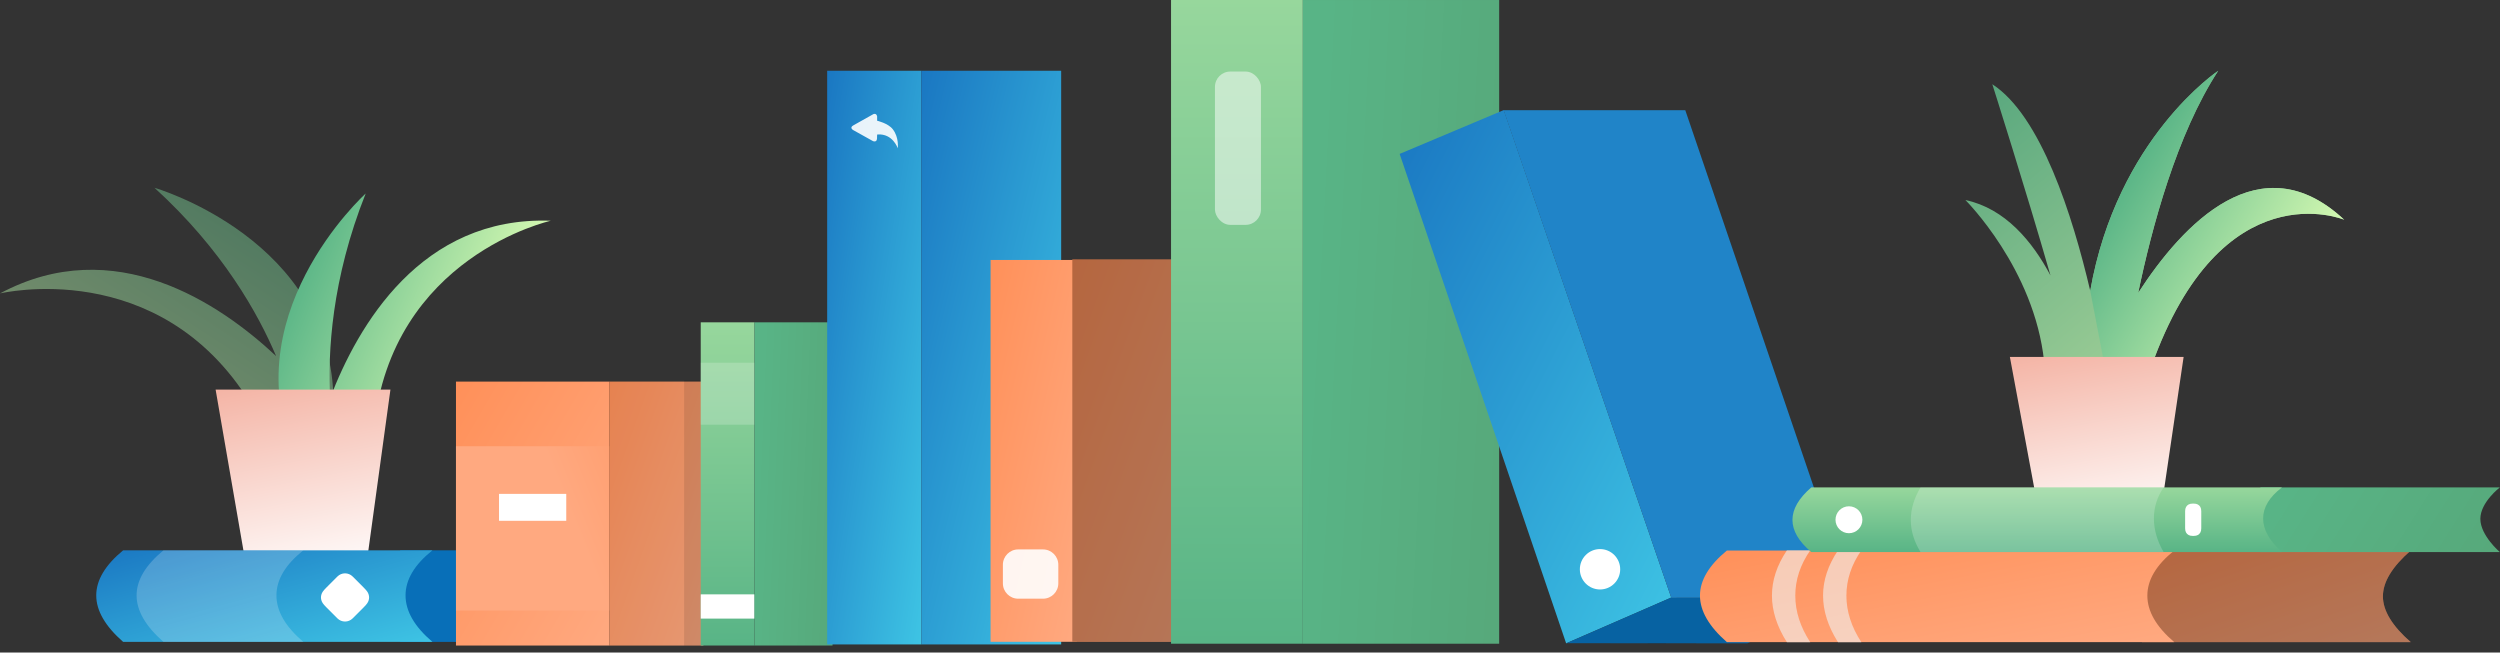 <svg width="318" height="83" fill="none" xmlns="http://www.w3.org/2000/svg"><rect width="100%" height="100%" fill="#333333" stroke="none"/><path opacity=".88" fill-rule="evenodd" clip-rule="evenodd" d="M282.159 9C276.897 17.045 273.696 28.985 271.975 37.261C277.681 28.45 287.52 18.011 298.181 27.951C298.181 27.951 282.587 21.419 273.631 46.666L270.339 46.668C270.337 46.679 270.337 46.685 270.337 46.685L267.813 46.687C268.028 47.986 268.132 48.74 268.132 48.74H264.167C264.157 48.202 263.997 47.253 263.723 46L260.014 46C258.773 34.164 250 25.444 250 25.444C255.055 26.515 258.527 30.714 260.822 35.041C257.667 24.058 253.421 10.713 253.421 10.713C259.594 14.71 263.623 27.369 265.878 36.994C269.291 17.558 282.159 9 282.159 9Z" fill="url(#paint0_linear)"/><path d="M271.977 37.261C273.697 28.985 276.899 17.045 282.16 9C282.16 9 269.293 17.558 265.879 36.994L268.133 48.74C268.133 48.74 268.029 47.986 267.815 46.687L270.338 46.685L270.34 46.668L273.632 46.666C282.588 21.419 298.183 27.951 298.183 27.951C287.522 18.012 277.682 28.45 271.977 37.261Z" fill="url(#paint1_linear)"/><path fill-rule="evenodd" clip-rule="evenodd" d="M255.656 45.4L260.369 70.751H274.019L277.757 45.4H255.656Z" fill="url(#paint2_linear)"/><path opacity=".5" fill-rule="evenodd" clip-rule="evenodd" d="M19.652 23.888C28.329 31.782 32.867 39.955 35.121 45.294C27.944 38.571 14.563 29.531 -7.62939e-06 37.325C-7.62939e-06 37.325 20.222 32.463 31.835 51.255L37.134 51.256C37.137 51.268 37.138 51.274 37.138 51.274H42.422C42.422 30.466 19.652 23.888 19.652 23.888Z" fill="url(#paint3_linear)"/><path fill-rule="evenodd" clip-rule="evenodd" d="M46.514 24.615C42.176 35.514 41.681 44.849 41.995 50.636C45.498 41.447 53.562 27.456 70.068 28.078C70.068 28.078 49.761 32.572 47.561 54.554L42.799 56.877C42.802 56.889 42.803 56.895 42.803 56.895L38.054 59.211C28.933 40.51 46.514 24.615 46.514 24.615Z" fill="url(#paint4_linear)"/><path fill-rule="evenodd" clip-rule="evenodd" d="M27.426 49.56L32.167 76.968H45.902L49.663 49.56H27.426Z" fill="url(#paint5_linear)"/><path d="M211.956 73.658H209.561V81.88H211.956V73.658Z" fill="#000" fill-opacity=".12"/><path fill-rule="evenodd" clip-rule="evenodd" d="M50.901 70H58.769V81.648H50.901V70Z" fill="#086FB8"/><path fill-rule="evenodd" clip-rule="evenodd" d="M15.663 70H55.006C52.725 71.821 51.585 73.732 51.585 75.734C51.585 77.736 52.725 79.708 55.006 81.648H15.663C13.383 79.649 12.242 77.678 12.242 75.734C12.242 73.791 13.383 71.879 15.663 70Z" fill="url(#paint6_linear)"/><path opacity=".2" fill-rule="evenodd" clip-rule="evenodd" d="M20.795 70H38.584C36.303 71.821 35.163 73.732 35.163 75.734C35.163 77.736 36.303 79.707 38.584 81.648H20.795C18.515 79.649 17.374 77.677 17.374 75.734C17.374 73.79 18.515 71.879 20.795 70Z" fill="#fff"/><path fill-rule="evenodd" clip-rule="evenodd" d="M41.498 74.755L42.92 73.331C43.454 72.796 44.321 72.795 44.855 73.329C44.856 73.33 44.856 73.33 44.857 73.331L46.279 74.755C46.71 75.186 46.821 75.387 46.894 75.629C46.968 75.871 46.968 76.118 46.894 76.36C46.821 76.602 46.71 76.803 46.279 77.235L44.857 78.659C44.323 79.194 43.456 79.194 42.922 78.66C42.921 78.66 42.921 78.659 42.92 78.659L41.498 77.235C41.067 76.803 40.956 76.602 40.883 76.36C40.809 76.118 40.809 75.871 40.883 75.629C40.956 75.387 41.067 75.186 41.498 74.755Z" fill="#fff"/><path fill-rule="evenodd" clip-rule="evenodd" d="M58 48.539H77.5V82.113H58V48.539Z" fill="url(#paint7_linear)"/><path d="M77.5 56.76H58V77.658H77.5V56.76Z" fill="url(#paint8_linear)"/><path d="M72.027 62.822H63.475V66.248H72.027V62.822Z" fill="#fff"/><path fill-rule="evenodd" clip-rule="evenodd" d="M77.501 48.539H89.474V82.113H77.501V48.539Z" fill="url(#paint9_linear)"/><path opacity=".1" fill-rule="evenodd" clip-rule="evenodd" d="M77.501 48.539H89.474V82.113H77.501V48.539Z" fill="#000"/><path opacity=".1" fill-rule="evenodd" clip-rule="evenodd" d="M89.619 48.336H87.019V82.137H89.619V48.336Z" fill="#000"/><path fill-rule="evenodd" clip-rule="evenodd" d="M89.133 41H95.975V82.111H89.133V41Z" fill="url(#paint10_linear)"/><path opacity=".2" d="M95.975 46.139H89.133V54.019H95.975V46.139Z" fill="#fff"/><path d="M95.975 75.602H89.133V78.686H95.975V75.602Z" fill="#fff"/><path fill-rule="evenodd" clip-rule="evenodd" d="M95.976 41H105.897V82.111H95.976V41Z" fill="url(#paint11_linear)"/><path fill-rule="evenodd" clip-rule="evenodd" d="M105.217 9H117.191V81.972H105.217V9Z" fill="url(#paint12_linear)"/><path opacity=".9" fill-rule="evenodd" clip-rule="evenodd" d="M114.193 18.856C114.193 18.856 113.582 16.97 111.616 17.102C111.447 17.118 111.815 18.181 111.063 17.96C110.69 17.751 108.522 16.543 108.522 16.543C108.522 16.543 108.016 16.256 108.522 15.96C109.029 15.664 111.083 14.522 111.083 14.522C111.083 14.522 111.461 14.331 111.571 14.793C111.571 14.919 111.571 15.356 111.571 15.356C111.571 15.356 112.972 15.676 113.563 16.44C114.385 17.499 114.193 18.856 114.193 18.856V18.856Z" fill="#fff"/><path fill-rule="evenodd" clip-rule="evenodd" d="M117.191 9.001H134.981V81.972H117.191V9.001Z" fill="url(#paint13_linear)"/><path d="M136.967 33.067H126V81.637H136.967V33.067Z" fill="url(#paint14_linear)"/><path d="M154.189 33H136.399V81.648H154.189V33Z" fill="url(#paint15_linear)"/><path d="M154.189 33H136.399V81.648H154.189V33Z" fill="#000" fill-opacity=".29" style="mix-blend-mode:soft-light"/><path fill-rule="evenodd" clip-rule="evenodd" d="M151.792 33H154.187V81.648H151.792V33Z" fill="#000" fill-opacity=".12"/><path opacity=".9" d="M132.668 69.886H129.517C128.44 69.886 127.567 70.76 127.567 71.837V74.204C127.567 75.281 128.44 76.154 129.517 76.154H132.668C133.745 76.154 134.618 75.281 134.618 74.204V71.837C134.618 70.76 133.745 69.886 132.668 69.886Z" fill="#fff"/><path fill-rule="evenodd" clip-rule="evenodd" d="M148.957 0H165.721V81.879H148.957V0Z" fill="url(#paint16_linear)"/><rect opacity=".5" x="154.542" y="9.102" width="5.85" height="19.5" rx="1.95" fill="#fff"/><path fill-rule="evenodd" clip-rule="evenodd" d="M165.72 0.001H190.694V81.88H165.72V0.001Z" fill="url(#paint17_linear)"/><path fill-rule="evenodd" clip-rule="evenodd" d="M178.035 19.577L191.277 14L212.584 76.014L199.213 81.833L178.035 19.577Z" fill="url(#paint18_linear)"/><path d="M203.523 74.981C204.94 74.981 206.089 73.831 206.089 72.412C206.089 70.993 204.94 69.842 203.523 69.842C202.106 69.842 200.957 70.993 200.957 72.412C200.957 73.831 202.106 74.981 203.523 74.981Z" fill="#fff"/><path fill-rule="evenodd" clip-rule="evenodd" d="M222.256 81.833L235.51 76.008H212.563L199.247 81.815L222.256 81.833Z" fill="#0762A2"/><path fill-rule="evenodd" clip-rule="evenodd" d="M214.368 14.017H191.257L212.582 76.037L235.498 76.008L214.368 14.017Z" fill="#2084C8"/><path fill-rule="evenodd" clip-rule="evenodd" d="M272.458 70.029H306.645C304.286 72.085 303.107 74.026 303.107 75.853C303.107 77.68 304.286 79.622 306.645 81.677H272.458V70.029Z" fill="url(#paint19_linear)"/><path fill-rule="evenodd" clip-rule="evenodd" d="M272.458 70.029H306.645C304.286 72.085 303.107 74.026 303.107 75.853C303.107 77.68 304.286 79.622 306.645 81.677H272.458V70.029Z" fill="#000" fill-opacity=".29" style="mix-blend-mode:soft-light"/><path fill-rule="evenodd" clip-rule="evenodd" d="M219.657 70.029H276.564C274.283 71.85 273.143 73.761 273.143 75.763C273.143 77.765 274.283 79.736 276.564 81.677H219.657C217.377 79.678 216.236 77.706 216.236 75.763C216.236 73.819 217.377 71.908 219.657 70.029Z" fill="url(#paint20_linear)"/><path fill-rule="evenodd" clip-rule="evenodd" d="M227.298 70H230.268C228.997 71.829 228.362 73.749 228.362 75.76C228.362 77.771 228.997 79.751 230.268 81.7H227.298C226.027 79.692 225.392 77.712 225.392 75.76C225.392 73.808 226.027 71.888 227.298 70Z" fill="#F2F2F2" style="" opacity=".6"/><path fill-rule="evenodd" clip-rule="evenodd" d="M233.799 70H236.769C235.498 71.829 234.863 73.749 234.863 75.76C234.863 77.771 235.498 79.751 236.769 81.7H233.799C232.529 79.692 231.893 77.712 231.893 75.76C231.893 73.808 232.529 71.888 233.799 70Z" fill="#F2F2F2" style="" opacity=".6"/><path d="M317.976 62H287.528V70.222H317.976C317.976 70.222 315.501 68.111 315.501 66C315.501 63.889 317.976 62 317.976 62Z" fill="url(#paint21_linear)"/><path fill-rule="evenodd" clip-rule="evenodd" d="M230.395 62H290.264C288.668 63.214 287.87 64.532 287.87 65.954C287.87 67.377 288.668 68.799 290.264 70.222H230.395C228.798 68.877 228 67.515 228 66.136C228 64.757 228.798 63.379 230.395 62Z" fill="url(#paint22_linear)"/><path opacity=".2" fill-rule="evenodd" clip-rule="evenodd" d="M244.291 62H275.213C274.388 63.214 273.976 64.532 273.976 65.954C273.976 67.377 274.388 68.799 275.213 70.222H244.291C243.466 68.877 243.054 67.515 243.054 66.136C243.054 64.757 243.466 63.379 244.291 62Z" fill="#fff"/><path fill-rule="evenodd" clip-rule="evenodd" d="M278.922 64.056H279.027C279.261 64.056 279.424 64.096 279.564 64.171C279.703 64.245 279.812 64.355 279.887 64.494C279.961 64.633 280.001 64.796 280.001 65.03V67.194C280.001 67.428 279.961 67.591 279.887 67.73C279.812 67.869 279.703 67.979 279.564 68.053C279.424 68.128 279.261 68.168 279.027 68.168H278.922C278.688 68.168 278.525 68.128 278.386 68.053C278.247 67.979 278.137 67.869 278.063 67.73C277.988 67.591 277.948 67.428 277.948 67.194V65.03C277.948 64.796 277.988 64.633 278.063 64.494C278.137 64.355 278.247 64.245 278.386 64.171C278.525 64.096 278.688 64.056 278.922 64.056Z" fill="#fff"/><path d="M235.185 67.825C236.13 67.825 236.896 67.058 236.896 66.112C236.896 65.166 236.13 64.399 235.185 64.399C234.24 64.399 233.475 65.166 233.475 66.112C233.475 67.058 234.24 67.825 235.185 67.825Z" fill="#fff"/><defs><linearGradient id="paint0_linear" x1="298.181" y1="48.74" x2="259.167" y2="1.439" gradientUnits="userSpaceOnUse"><stop stop-color="#CFF6B0"/><stop offset="1" stop-color="#58B486"/></linearGradient><linearGradient id="paint1_linear" x1="291.057" y1="37.751" x2="268.765" y2="24.776" gradientUnits="userSpaceOnUse"><stop stop-color="#CFF6B0"/><stop offset="1" stop-color="#58B486"/></linearGradient><linearGradient id="paint2_linear" x1="255.233" y1="70.781" x2="250.8" y2="46.279" gradientUnits="userSpaceOnUse"><stop stop-color="#fff"/><stop offset="1" stop-color="#F4B4A5"/></linearGradient><linearGradient id="paint3_linear" x1="0" y1="51.274" x2="24.958" y2="12.614" gradientUnits="userSpaceOnUse"><stop stop-color="#CFF6B0"/><stop offset="1" stop-color="#58B486"/></linearGradient><linearGradient id="paint4_linear" x1="64.453" y1="37.91" x2="40.114" y2="28.095" gradientUnits="userSpaceOnUse"><stop stop-color="#CFF6B0"/><stop offset="1" stop-color="#58B486"/></linearGradient><linearGradient id="paint5_linear" x1="27" y1="77" x2="21.875" y2="50.639" gradientUnits="userSpaceOnUse"><stop stop-color="#fff"/><stop offset="1" stop-color="#F4B4A5"/></linearGradient><linearGradient id="paint6_linear" x1="12.242" y1="70" x2="18.149" y2="91.687" gradientUnits="userSpaceOnUse"><stop stop-color="#1A77C2"/><stop offset="1" stop-color="#3EC4E4"/></linearGradient><linearGradient id="paint7_linear" x1="77.5" y1="82.113" x2="48.338" y2="65.175" gradientUnits="userSpaceOnUse"><stop stop-color="#FFA980"/><stop offset="1" stop-color="#FF9059"/></linearGradient><linearGradient id="paint8_linear" x1="77.5" y1="77.658" x2="99.09" y2="68.941" gradientUnits="userSpaceOnUse"><stop stop-color="#FFA980"/><stop offset="1" stop-color="#FF9059"/></linearGradient><linearGradient id="paint9_linear" x1="89.474" y1="82.113" x2="68.229" y2="74.536" gradientUnits="userSpaceOnUse"><stop stop-color="#FFA980"/><stop offset="1" stop-color="#FF9059"/></linearGradient><linearGradient id="paint10_linear" x1="92.777" y1="4.227" x2="92.777" y2="82.229" gradientUnits="userSpaceOnUse"><stop stop-color="#CFF6B0"/><stop offset="1" stop-color="#58B486"/></linearGradient><linearGradient id="paint11_linear" x1="107.881" y1="70.078" x2="95.975" y2="69.588" gradientUnits="userSpaceOnUse"><stop stop-color="#57A779"/><stop offset="1" stop-color="#58B486"/></linearGradient><linearGradient id="paint12_linear" x1="105.217" y1="9" x2="128.537" y2="12.827" gradientUnits="userSpaceOnUse"><stop stop-color="#1A77C2"/><stop offset="1" stop-color="#3EC4E4"/></linearGradient><linearGradient id="paint13_linear" x1="117.191" y1="9.001" x2="150.775" y2="17.188" gradientUnits="userSpaceOnUse"><stop stop-color="#1A77C2"/><stop offset="1" stop-color="#3EC4E4"/></linearGradient><linearGradient id="paint14_linear" x1="136.967" y1="81.637" x2="116.097" y2="76.924" gradientUnits="userSpaceOnUse"><stop stop-color="#FFA980"/><stop offset="1" stop-color="#FF9059"/></linearGradient><linearGradient id="paint15_linear" x1="154.189" y1="81.648" x2="122.806" y2="70.171" gradientUnits="userSpaceOnUse"><stop stop-color="#FFA980"/><stop offset="1" stop-color="#FF9059"/></linearGradient><linearGradient id="paint16_linear" x1="157.884" y1="-73.24" x2="157.885" y2="82.115" gradientUnits="userSpaceOnUse"><stop stop-color="#CFF6B0"/><stop offset="1" stop-color="#58B486"/></linearGradient><linearGradient id="paint17_linear" x1="195.689" y1="57.915" x2="165.749" y2="56.355" gradientUnits="userSpaceOnUse"><stop stop-color="#57A779"/><stop offset="1" stop-color="#58B486"/></linearGradient><linearGradient id="paint18_linear" x1="178.035" y1="14" x2="232.9" y2="41.944" gradientUnits="userSpaceOnUse"><stop stop-color="#1A77C2"/><stop offset="1" stop-color="#3EC4E4"/></linearGradient><linearGradient id="paint19_linear" x1="306.645" y1="81.677" x2="299.533" y2="60.804" gradientUnits="userSpaceOnUse"><stop stop-color="#FFA980"/><stop offset="1" stop-color="#FF9059"/></linearGradient><linearGradient id="paint20_linear" x1="276.564" y1="81.677" x2="272.227" y2="59.218" gradientUnits="userSpaceOnUse"><stop stop-color="#FFA980"/><stop offset="1" stop-color="#FF9059"/></linearGradient><linearGradient id="paint21_linear" x1="324.066" y1="67.816" x2="297.926" y2="51.279" gradientUnits="userSpaceOnUse"><stop stop-color="#57A779"/><stop offset="1" stop-color="#58B486"/></linearGradient><linearGradient id="paint22_linear" x1="261.159" y1="54.645" x2="261.159" y2="70.246" gradientUnits="userSpaceOnUse"><stop stop-color="#CFF6B0"/><stop offset="1" stop-color="#58B486"/></linearGradient></defs></svg>